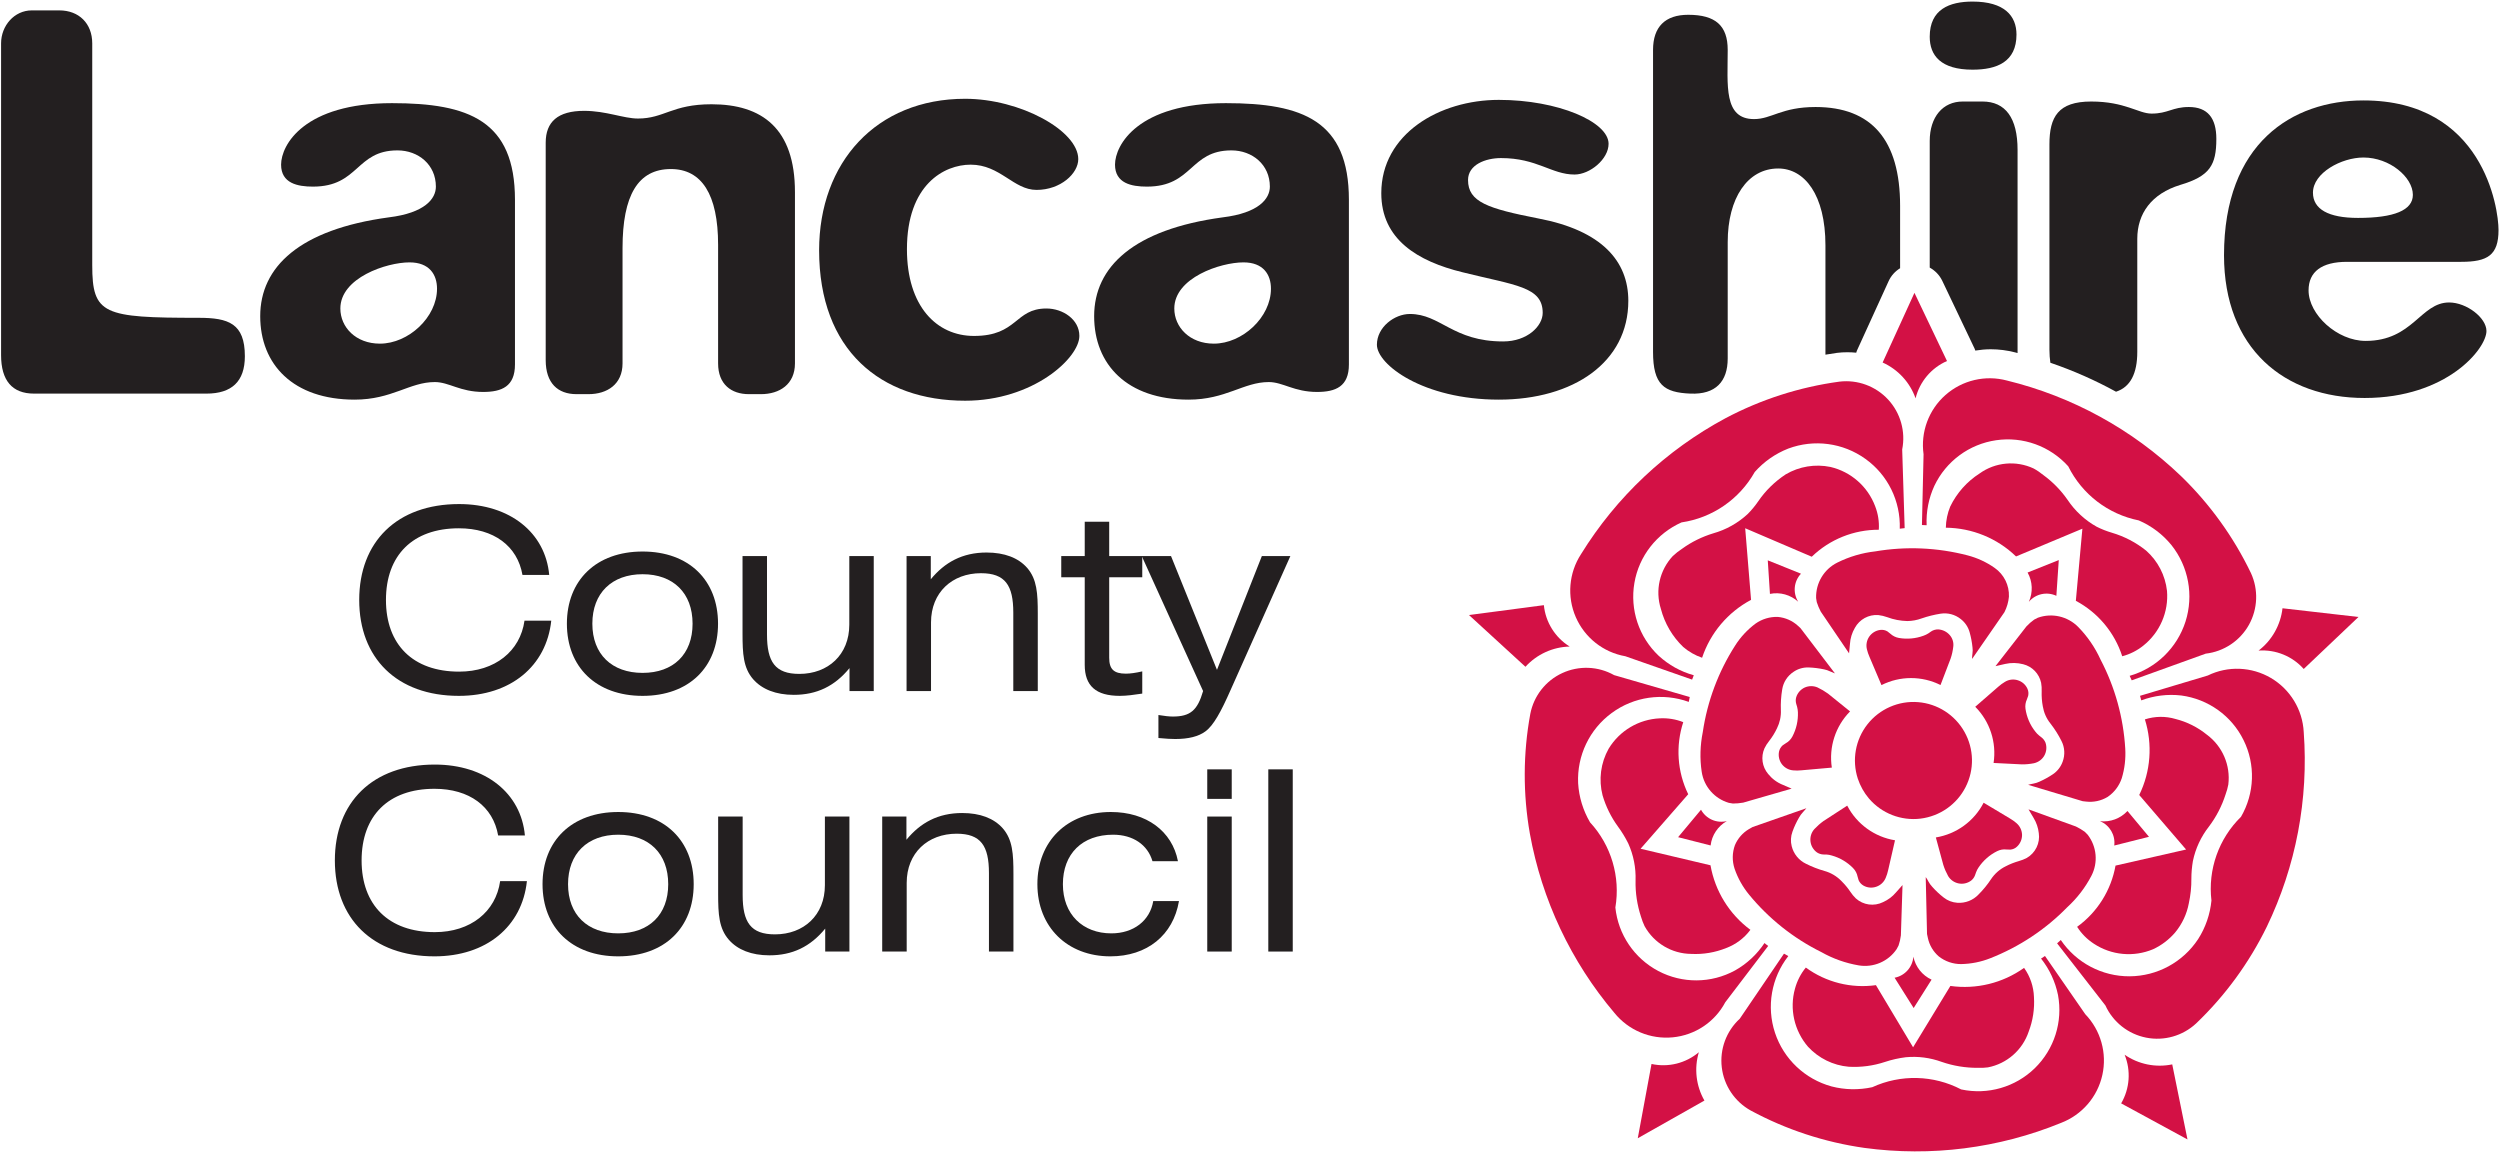 <svg height="460.937" width="1000" xmlns="http://www.w3.org/2000/svg"><g transform="matrix(6.57 0 0 -6.57 -2655.463 5263.011)"><path d="m432.117 758.701c-3.778 0-6.067 2.305-6.067 5.839s2.289 5.838 6.083 5.838c3.103 0 5.255-1.751 5.484-4.316h-1.628c-.305 1.766-1.751 2.841-3.872 2.841-2.811 0-4.439-1.644-4.439-4.363 0-2.72 1.643-4.364 4.455-4.364 2.18 0 3.72 1.245 3.98 3.104h1.629c-.292-2.765-2.472-4.579-5.625-4.579" fill="#231f20"/><path d="m443.303 760.1c1.875 0 3.043 1.136 3.043 2.996 0 1.859-1.168 3.011-3.043 3.011-1.874 0-3.059-1.152-3.059-3.011 0-1.86 1.185-2.996 3.059-2.996zm0 7.389c2.827 0 4.593-1.752 4.593-4.393 0-2.643-1.766-4.395-4.593-4.395-2.826 0-4.609 1.752-4.609 4.395 0 2.641 1.783 4.393 4.609 4.393" fill="#231f20"/><path d="m457.376 758.993h-1.476v1.398c-.905-1.106-1.996-1.628-3.394-1.628-1.089 0-1.936.338-2.474.953-.599.691-.645 1.552-.645 2.781v4.717h1.49v-4.779c0-1.659.491-2.397 1.967-2.397 1.753 0 3.044 1.167 3.044 2.997v4.179h1.488z" fill="#231f20"/><path d="m459.374 767.214h1.475v-1.415c.844 1.029 1.921 1.629 3.393 1.629 1.094 0 1.937-.322 2.476-.937.598-.692.645-1.552.645-2.781v-4.717h-1.491v4.778c0 1.66-.492 2.398-1.968 2.398-1.749 0-3.041-1.167-3.041-2.996v-4.18h-1.489z" fill="#231f20"/><path d="m472.725 760.053c.277 0 .6.047.999.139v-1.353c-.508-.076-.953-.138-1.369-.138-1.458 0-2.134.615-2.134 1.889v5.333h-1.429v1.291h1.429v2.089h1.49v-2.089h2.013v-1.291h-2.013v-4.902c0-.691.276-.968 1.014-.968" fill="#231f20"/><path d="m477.565 756.535c-.417-.308-1.031-.461-1.83-.461-.229 0-.567.015-1.027.061v1.4c.383-.062.66-.093.876-.093 1.075 0 1.503.384 1.844 1.551l-3.736 8.221h1.782l2.799-6.93 2.733 6.93h1.736l-3.641-8.158c-.583-1.323-1.044-2.167-1.536-2.521" fill="#231f20"/><path d="m430.633 742.842c-3.778 0-6.066 2.304-6.066 5.838s2.288 5.838 6.084 5.838c3.102 0 5.254-1.751 5.486-4.316h-1.629c-.307 1.767-1.753 2.841-3.875 2.841-2.809 0-4.438-1.643-4.438-4.363 0-2.719 1.644-4.364 4.456-4.364 2.182 0 3.716 1.246 3.979 3.104h1.629c-.292-2.765-2.474-4.578-5.626-4.578" fill="#231f20"/><path d="m441.82 744.241c1.875 0 3.043 1.136 3.043 2.994 0 1.86-1.168 3.013-3.043 3.013s-3.056-1.153-3.056-3.013c0-1.858 1.181-2.994 3.056-2.994zm0 7.389c2.827 0 4.594-1.752 4.594-4.395 0-2.642-1.767-4.393-4.594-4.393s-4.609 1.751-4.609 4.393c0 2.643 1.782 4.395 4.609 4.395" fill="#231f20"/><path d="m455.895 743.134h-1.474v1.397c-.907-1.106-1.999-1.627-3.398-1.627-1.091 0-1.936.337-2.472.952-.601.691-.648 1.552-.648 2.781v4.716h1.492v-4.778c0-1.659.492-2.395 1.966-2.395 1.752 0 3.041 1.166 3.041 2.994v4.179h1.493z" fill="#231f20"/><path d="m457.891 751.353h1.475v-1.413c.845 1.03 1.919 1.628 3.395 1.628 1.092 0 1.935-.322 2.474-.936.599-.692.646-1.553.646-2.781v-4.717h-1.491v4.778c0 1.659-.494 2.397-1.966 2.397-1.752 0-3.042-1.167-3.042-2.997v-4.178h-1.491z" fill="#231f20"/><path d="m471.949 750.248c-1.874 0-3.057-1.153-3.057-3.013 0-1.842 1.214-2.994 2.949-2.994 1.352 0 2.35.767 2.552 1.965h1.566c-.353-2.073-1.936-3.364-4.178-3.364-2.613 0-4.442 1.783-4.442 4.393 0 2.613 1.813 4.395 4.471 4.395 2.168 0 3.735-1.168 4.087-2.996h-1.551c-.292.999-1.183 1.614-2.397 1.614" fill="#231f20"/><path d="m477.681 751.353h1.49v-8.219h-1.49zm1.49 1.076h-1.49v1.798h1.49z" fill="#231f20"/><path d="m481.398 743.134h1.488v11.093h-1.488z" fill="#231f20"/><path d="m409.796 798.429v-13.504c0-3.008.669-3.207 6.484-3.207 1.804 0 2.808-.336 2.808-2.341 0-1.538-.803-2.274-2.34-2.274h-10.496c-1.335 0-2.006.803-2.006 2.34v18.986c0 1.071.803 2.006 1.872 2.006h1.672c1.203 0 2.006-.802 2.006-2.006" fill="#231f20"/><path d="m427.311 780.145c1.736 0 3.476 1.605 3.476 3.344 0 .867-.471 1.604-1.673 1.604-1.402 0-4.212-.937-4.212-2.808 0-1.137.937-2.14 2.409-2.14zm6.285-2.941c-1.406 0-2.075.602-2.944.602-1.538 0-2.605-1.07-4.879-1.07-3.743 0-5.75 2.139-5.75 5.081 0 3.009 2.409 5.281 7.823 6.016 2.206.268 2.872 1.137 2.872 1.872 0 1.337-1.069 2.206-2.338 2.206-2.541 0-2.34-2.206-5.148-2.206-.936 0-1.938.202-1.938 1.337 0 1.204 1.403 3.745 6.753 3.745 4.679 0 7.486-1.07 7.486-5.884v-10.028c0-1.337-.801-1.671-1.937-1.671" fill="#231f20"/><path d="m452.579 789.372v-10.43c0-1.271-.934-1.872-2.072-1.872h-.735c-1.07 0-1.872.601-1.872 1.872v7.221c0 3.074-1.003 4.612-2.875 4.612-2.006 0-2.943-1.605-2.943-4.814v-7.019c0-1.271-.935-1.872-2.069-1.872h-.735c-1.137 0-1.874.669-1.874 2.073v13.236c0 1.271.737 1.939 2.342 1.939 1.336 0 2.405-.468 3.273-.468 1.605 0 2.074.869 4.48.869 3.075 0 5.08-1.47 5.08-5.347" fill="#231f20"/><path d="m462.942 795.053c3.341 0 6.886-1.937 6.886-3.676 0-.869-1.07-1.872-2.541-1.872-1.403 0-2.207 1.537-4.012 1.537-1.603 0-3.878-1.204-3.878-5.147 0-3.476 1.806-5.281 4.081-5.281 2.671 0 2.471 1.671 4.411 1.671 1.003 0 2.006-.669 2.006-1.671 0-1.339-2.808-3.944-6.953-3.944-5.147 0-8.892 3.075-8.892 9.158 0 5.347 3.474 9.225 8.892 9.225" fill="#231f20"/><path d="m478.082 780.145c1.739 0 3.477 1.605 3.477 3.344 0 .867-.47 1.604-1.672 1.604-1.403 0-4.212-.937-4.212-2.808 0-1.137.936-2.14 2.407-2.14zm6.285-2.941c-1.405 0-2.072.602-2.942.602-1.538 0-2.607-1.07-4.88-1.07-3.743 0-5.75 2.139-5.75 5.081 0 3.009 2.408 5.281 7.822 6.016 2.207.268 2.876 1.137 2.876 1.872 0 1.337-1.069 2.206-2.34 2.206-2.542 0-2.341-2.206-5.148-2.206-.937 0-1.94.202-1.94 1.337 0 1.204 1.405 3.745 6.753 3.745 4.68 0 7.487-1.07 7.487-5.884v-10.028c0-1.337-.801-1.671-1.938-1.671" fill="#231f20"/><path d="m493.558 790.106c0-1.336 1.204-1.737 4.279-2.339 3.878-.735 5.48-2.607 5.48-5.015 0-3.743-3.341-6.016-7.886-6.016-4.614 0-7.421 2.139-7.421 3.343 0 1.069 1.069 1.872 2.006 1.872 1.872 0 2.606-1.672 5.68-1.672 1.473 0 2.408.936 2.408 1.739 0 1.604-1.671 1.671-4.88 2.473-2.741.669-4.947 2.006-4.947 4.813 0 3.61 3.542 5.682 7.154 5.682 3.608 0 6.684-1.336 6.684-2.674 0-.935-1.136-1.871-2.073-1.871-1.402 0-2.271 1.002-4.479 1.002-.934 0-2.005-.401-2.005-1.337" fill="#231f20"/><path d="m547.738 787.8c2.208 0 3.344.468 3.344 1.404 0 1.069-1.403 2.273-3.008 2.273-1.337 0-3.075-.935-3.075-2.14 0-1.002.936-1.537 2.739-1.537zm6.285-2.674h-6.952c-1.538 0-2.339-.601-2.339-1.738 0-1.471 1.738-3.076 3.476-3.076 2.874 0 3.342 2.34 5.081 2.34 1.068 0 2.273-.934 2.273-1.738 0-1.07-2.407-4.077-7.42-4.077-4.881 0-8.558 3.007-8.558 8.69 0 6.82 4.145 9.426 8.49 9.426 7.286 0 8.223-6.552 8.223-7.888 0-1.538-.668-1.939-2.274-1.939" fill="#231f20"/><path d="m533.009 777.218c.872.283 1.295 1.102 1.295 2.427v6.884c0 1.539.868 2.742 2.606 3.277 1.807.534 2.207 1.203 2.207 2.808 0 1.269-.535 1.938-1.673 1.938-1.001 0-1.268-.401-2.272-.401-.8 0-1.605.735-3.676.735-2.007 0-2.541-.935-2.541-2.607v-12.502c0-.287.021-.55.057-.795 1.382-.473 2.72-1.062 3.997-1.764" fill="#231f20"/><path d="m524.877 794.886h-1.204c-1.203 0-2.006-.935-2.006-2.406v-7.705c.323-.179.592-.451.76-.797l1.979-4.152.035-.103c.313.05.627.08.941.08.498 0 1.001-.065 1.482-.19l.151-.04v12.371c0 1.939-.734 2.942-2.138 2.942zm-.602 1.939c1.472 0 2.674.467 2.674 2.139 0 1.137-.734 2.007-2.674 2.007-1.405 0-2.608-.469-2.608-2.14 0-1.137.669-2.006 2.608-2.006" fill="#231f20"/><path d="m507.096 777.103c1.538-.066 2.272.736 2.272 2.14v7.087c0 2.673 1.204 4.479 3.075 4.479 1.605 0 2.875-1.605 2.875-4.679v-6.656c.222.035.444.074.67.104l.017.004c.222.029.437.039.643.039.185 0 .366-.008.545-.027l.036.114 1.935 4.242c.151.333.399.603.7.787v3.799c0 4.011-1.737 6.016-5.147 6.016-2.072 0-2.674-.735-3.744-.735-1.871 0-1.605 2.072-1.605 4.211 0 1.472-.734 2.139-2.405 2.139-1.403 0-2.141-.734-2.141-2.139v-18.383c0-2.007.667-2.474 2.274-2.542" fill="#231f20"/><g fill="#d31145" fill-rule="evenodd"><path d="m517.287 753.665c-.367 1.133-.144 2.373.591 3.307.736.933 1.892 1.44 3.076 1.347 1.185-.092 2.247-.774 2.828-1.81.585-1.04.612-2.299.069-3.361-.537-1.058-1.571-1.779-2.752-1.922-1.183-.141-2.358.32-3.131 1.224-.302.355-.533.77-.681 1.215"/><path d="m537.36 731.695-4.038 2.195c.526.901.604 1.993.211 2.962.846-.583 1.894-.797 2.899-.588z"/><path d="m512.794 743.006.263-.147c-1.033-1.325-1.338-3.077-.81-4.672.528-1.593 1.817-2.818 3.441-3.264.808-.212 1.663-.226 2.48-.048 1.73.794 3.728.744 5.413-.135 1.619-.347 3.3.139 4.484 1.292 1.185 1.157 1.714 2.826 1.413 4.452-.165.812-.519 1.574-1.033 2.222l.239.158 2.451-3.542c.945-.981 1.337-2.373 1.042-3.703-.294-1.334-1.239-2.427-2.512-2.916-3.789-1.549-7.919-2.074-11.974-1.524-2.425.344-4.77 1.114-6.926 2.278-.974.542-1.626 1.519-1.758 2.623-.133 1.107.275 2.209 1.095 2.964z"/><path d="m514.124 742.159c1.229-.898 2.761-1.282 4.268-1.071l2.262-3.782 2.271 3.734c1.58-.221 3.185.172 4.486 1.1.373-.521.579-1.134.602-1.773.045-.716-.064-1.437-.321-2.108-.374-1.119-1.326-1.954-2.484-2.177-.205-.027-.409-.036-.615-.027-.747-.004-1.489.117-2.197.362-.699.255-1.444.353-2.186.283-.429-.055-.854-.148-1.263-.285-.713-.237-1.462-.337-2.212-.294-.949.081-1.833.519-2.479 1.219-.836.974-1.137 2.299-.792 3.535.127.469.35.909.66 1.284"/><path d="m520.689 739.695-1.161 1.845c.626.119 1.097.647 1.144 1.282.126-.617.539-1.137 1.107-1.399z"/><path d="m527.681 751.791 2.887-1.044c.19-.091.37-.201.539-.321l.177-.179c.556-.721.645-1.695.227-2.501-.376-.721-.873-1.368-1.473-1.916-1.325-1.355-2.921-2.41-4.682-3.103-.566-.224-1.167-.345-1.776-.356-.492-.003-.973.161-1.362.467-.334.289-.568.679-.66 1.109l-.055.256-.079 3.466c.063-.091.123-.184.173-.286.058-.107.13-.206.214-.296.216-.244.452-.467.708-.665.236-.186.525-.299.829-.318.482-.035.957.149 1.29.503.286.284.538.595.761.931.224.337.534.611.898.788.255.134.524.237.796.316.169.048.329.11.483.191.53.306.82.905.732 1.508-.035.328-.145.647-.316.927z"/><path d="m524.949 752.195 1.598-.957c.141-.082.282-.18.406-.29.206-.177.328-.435.335-.71.002-.271-.109-.533-.308-.717-.108-.105-.251-.167-.4-.181l-.229.006c-.199.026-.394-.009-.573-.097-.46-.225-.846-.566-1.132-.987-.065-.095-.12-.196-.157-.301l-.066-.186c-.048-.127-.128-.237-.236-.322-.217-.161-.495-.226-.762-.171-.269.054-.5.218-.639.451-.119.216-.22.445-.294.683l-.452 1.665c1.252.206 2.331.99 2.909 2.114"/><path d="m503.892 731.768.837 4.522c1.019-.224 2.084.042 2.881.714-.294-.986-.17-2.05.34-2.942z"/><path d="m507.056 758.631-.059-.298c-1.578.573-3.34.322-4.69-.674-1.356-.994-2.122-2.599-2.046-4.276.05-.839.299-1.657.726-2.383 1.287-1.396 1.857-3.313 1.541-5.186.17-1.645 1.154-3.096 2.616-3.866 1.465-.772 3.216-.757 4.667.034.723.406 1.337.978 1.795 1.669l.224-.178-2.611-3.427c-.639-1.205-1.843-2.005-3.199-2.135-1.357-.131-2.69.425-3.551 1.488-2.643 3.122-4.419 6.889-5.147 10.915-.424 2.414-.417 4.884.027 7.293.213 1.093.937 2.018 1.948 2.482 1.013.467 2.186.421 3.156-.126z"/><path d="m506.661 757.101c-.472-1.447-.365-3.021.302-4.389l-2.9-3.319 4.257-1.007c.277-1.573 1.147-2.98 2.429-3.929-.371-.503-.885-.888-1.47-1.108-.676-.273-1.404-.396-2.133-.358-1.183.009-2.268.657-2.84 1.691-.088.187-.16.378-.218.575-.233.71-.347 1.456-.33 2.201.027.778-.125 1.551-.444 2.257-.179.362-.393.711-.632 1.035-.418.575-.733 1.215-.933 1.895-.247.958-.115 1.975.37 2.839.667 1.099 1.834 1.792 3.116 1.849.489.025.975-.053 1.426-.232"/><path d="m506.347 750.097 1.395 1.672c.308-.56.952-.843 1.571-.691-.543-.309-.914-.86-.986-1.485z"/><path d="m520.011 747.183-.1-3.066c-.025-.208-.073-.414-.14-.612l-.119-.224c-.506-.75-1.41-1.138-2.305-.99-.796.136-1.571.408-2.277.809-1.7.841-3.197 2.033-4.399 3.496-.386.468-.687 1.004-.884 1.578-.155.468-.149.974.02 1.439.172.407.47.748.851.975l.227.128 3.273 1.144-.22-.254c-.082-.087-.156-.186-.216-.294-.163-.277-.302-.571-.411-.877-.106-.283-.123-.593-.047-.889.116-.469.438-.863.875-1.07.36-.181.736-.327 1.125-.437.387-.107.741-.318 1.024-.609.205-.203.39-.421.548-.659.097-.147.209-.282.331-.401.455-.41 1.111-.499 1.66-.227.302.136.568.333.781.585z"/><path d="m519.553 749.908-.417-1.818c-.035-.161-.085-.319-.151-.474-.104-.251-.312-.447-.571-.535-.258-.092-.543-.066-.78.068-.13.075-.235.187-.295.325l-.064.221c-.038.194-.129.371-.268.513-.355.366-.801.632-1.291.77-.11.036-.22.055-.333.063l-.195.002c-.136.006-.268.05-.381.122-.223.158-.37.403-.4.674-.033.27.052.544.235.749.168.179.355.345.555.49l1.446.94c.583-1.123 1.661-1.906 2.91-2.11"/><path d="m493.616 763.622 4.559.601c.102-1.039.685-1.97 1.571-2.52-1.027-.025-2.002-.472-2.693-1.231z"/><path d="m520.141 768.913-.298-.035c.055 1.679-.726 3.276-2.094 4.253-1.363.979-3.124 1.213-4.698.624-.782-.307-1.483-.797-2.038-1.425-.934-1.659-2.578-2.792-4.457-3.068-1.512-.675-2.591-2.054-2.869-3.684-.28-1.632.272-3.293 1.473-4.432.611-.561 1.343-.97 2.142-1.19l-.102-.266-4.064 1.423c-1.343.236-2.475 1.132-3.019 2.383s-.422 2.692.32 3.833c2.151 3.484 5.184 6.335 8.791 8.273 2.163 1.146 4.513 1.901 6.941 2.23 1.106.133 2.206-.274 2.963-1.089.757-.817 1.076-1.95.858-3.041z"/><path d="m518.567 768.815c-1.52.005-2.987-.584-4.083-1.643l-4.052 1.734.357-4.36c-1.409-.749-2.476-2.011-2.981-3.525-.421.145-.81.367-1.148.655-.66.634-1.13 1.435-1.361 2.321-.358 1.128-.077 2.358.73 3.221.176.164.364.311.566.443.572.414 1.214.728 1.891.935.78.219 1.498.621 2.095 1.173.236.235.448.493.638.768.444.655 1.017 1.212 1.677 1.648.824.486 1.797.646 2.731.452 1.249-.294 2.269-1.194 2.719-2.394.176-.454.253-.942.221-1.428"/><path d="m511.807 766.952 2.021-.813c-.436-.464-.507-1.164-.169-1.706-.465.421-1.101.602-1.72.476z"/><path d="m513.259 753.052-2.948-.851c-.207-.036-.417-.055-.625-.055l-.248.041c-.874.256-1.518.99-1.653 1.89-.122.802-.094 1.62.065 2.416.276 1.873.943 3.665 1.965 5.261.329.522.749.975 1.244 1.344.396.281.875.425 1.36.41.457-.042.892-.232 1.23-.545l.149-.137 2.099-2.758c-.104.037-.205.08-.305.127-.113.055-.232.095-.355.119-.309.066-.624.105-.936.117-.332.012-.659-.081-.933-.273-.364-.241-.615-.627-.682-1.063-.07-.414-.097-.837-.081-1.256.018-.385-.065-.767-.236-1.111-.133-.279-.292-.54-.483-.78-.11-.133-.202-.283-.28-.441-.23-.52-.144-1.124.221-1.557.241-.299.552-.53.909-.67z"/><path d="m515.707 754.333-1.853-.164c-.166-.018-.334-.02-.498-.004-.273.021-.523.158-.69.375-.164.218-.228.499-.175.764.031.149.108.281.22.383l.19.128c.171.093.314.238.406.414.238.452.352.958.335 1.467-.003.113-.021.224-.048.334l-.056.187c-.038.131-.038.271 0 .402.079.259.268.474.514.589.249.111.535.114.785.006.224-.106.438-.232.639-.377l1.34-1.082c-.889-.902-1.3-2.17-1.109-3.422"/><path d="m520.737 783.238 1.981-4.15c-.956-.421-1.662-1.257-1.913-2.272-.342.97-1.066 1.756-2.005 2.18z"/><path d="m533.965 759.646-.126.274c1.616.465 2.888 1.704 3.401 3.304.508 1.601.186 3.349-.86 4.661-.533.652-1.214 1.165-1.987 1.498-1.865.375-3.451 1.591-4.294 3.294-1.107 1.23-2.755 1.826-4.39 1.587-1.638-.237-3.047-1.277-3.758-2.772-.347-.751-.509-1.575-.472-2.403l-.286.013.099 4.306c-.188 1.353.312 2.707 1.333 3.609 1.023.903 2.429 1.234 3.746.881 3.976-.972 7.626-2.973 10.584-5.805 1.759-1.701 3.205-3.705 4.267-5.913.466-1.009.421-2.183-.123-3.159-.543-.968-1.522-1.622-2.628-1.75z"/><path d="m533.387 761.113c-.466 1.449-1.481 2.659-2.824 3.375l.398 4.391-4.039-1.69c-1.148 1.11-2.677 1.735-4.274 1.75.007.444.099.882.268 1.291.399.823 1.016 1.519 1.788 2.012.96.69 2.218.803 3.286.304.214-.116.412-.253.598-.404.573-.419 1.069-.927 1.473-1.509.451-.673 1.056-1.235 1.764-1.631.297-.151.609-.273.931-.368.758-.224 1.466-.592 2.083-1.087.714-.631 1.169-1.507 1.274-2.456.105-1.281-.435-2.527-1.439-3.328-.378-.305-.817-.528-1.287-.65"/><path d="m529.524 766.968-.147-2.176c-.576.271-1.266.123-1.676-.367.258.575.233 1.236-.076 1.785z"/><path d="m516.756 761.29-1.723 2.54c-.097.184-.181.378-.244.58l-.039.246c-.027.909.475 1.751 1.287 2.157.728.363 1.51.594 2.318.685 1.868.318 3.778.234 5.612-.242.594-.154 1.155-.412 1.657-.767.566-.398.893-1.055.865-1.748-.029-.328-.123-.649-.272-.943l-1.972-2.85c0 .111.008.22.024.332.018.124.02.248.002.372-.031.315-.091.627-.177.93-.089.318-.281.6-.545.802-.344.273-.789.39-1.225.32-.391-.062-.774-.158-1.149-.287-.281-.103-.575-.158-.876-.161-.413.011-.828.088-1.219.236-.175.064-.359.106-.545.129-.587.043-1.144-.263-1.426-.781-.174-.298-.279-.635-.299-.983z"/><path d="m518.729 759.356-.727 1.713c-.068.154-.123.312-.161.473-.063.267-.009.546.146.77.159.225.402.371.671.404.154.019.303-.013.433-.09l.179-.142c.146-.133.327-.223.522-.258.501-.086 1.017-.04 1.494.135.11.037.21.089.307.149l.161.113c.127.085.277.127.432.124.273-.017.526-.143.705-.351.167-.194.245-.453.209-.708-.029-.245-.08-.485-.161-.718l-.615-1.609c-1.131.565-2.465.565-3.595-.005"/><path d="m547.771 763.504-3.334-3.166c-.692.78-1.709 1.192-2.749 1.12.816.623 1.34 1.556 1.457 2.576z"/><path d="m529.422 743.634.225.203c.939-1.388 2.514-2.22 4.191-2.21 1.681.01 3.243.858 4.168 2.261.453.704.73 1.511.813 2.349-.224 1.89.444 3.773 1.8 5.102.831 1.434.89 3.183.155 4.667-.729 1.483-2.155 2.501-3.795 2.718-.825.095-1.658-.007-2.432-.298l-.077.278 4.125 1.236c1.227.6 2.673.539 3.847-.152 1.175-.693 1.925-1.929 1.995-3.291.302-4.084-.474-8.171-2.251-11.857-1.078-2.202-2.534-4.195-4.305-5.887-.817-.756-1.946-1.077-3.039-.86-1.092.216-2.016.945-2.479 1.958z"/><path d="m530.641 744.64c1.235.89 2.07 2.229 2.338 3.727l4.296.979-2.853 3.32c.701 1.433.822 3.081.345 4.603.605.196 1.256.205 1.867.024.699-.176 1.349-.503 1.909-.958.948-.703 1.447-1.861 1.303-3.033-.037-.202-.093-.399-.164-.592-.227-.714-.573-1.383-1.025-1.978-.477-.612-.809-1.325-.967-2.086-.06-.354-.093-.712-.093-1.075.006-.505-.048-1.008-.156-1.502-.121-.651-.41-1.264-.834-1.776-.372-.433-.827-.78-1.342-1.018-1.183-.497-2.538-.37-3.608.338-.408.266-.755.615-1.016 1.027"/><path d="m535.016 750.12-2.114-.531c.079.631-.277 1.239-.867 1.482.622-.071 1.244.16 1.671.62z"/><path d="m525.671 760.51 1.884 2.42c.144.155.302.292.472.414l.226.115c.854.305 1.809.087 2.449-.559.567-.577 1.03-1.252 1.366-1.993.878-1.675 1.389-3.52 1.503-5.412.036-.609-.033-1.22-.211-1.805-.155-.468-.46-.873-.87-1.146-.394-.237-.856-.333-1.31-.279l-.202.023-3.319.996c.105.034.214.057.321.075.124.025.245.061.359.114.287.128.565.28.829.457.271.184.482.453.592.765.154.412.128.872-.074 1.263-.188.377-.415.732-.674 1.065-.241.3-.399.661-.461 1.039-.057.3-.078.605-.069.91.008.176-.003.352-.033.524-.119.555-.543.995-1.095 1.131-.356.092-.733.1-1.091.018z"/><path d="m524.438 758.037 1.406 1.223c.125.111.259.209.402.294.233.144.516.181.776.099.264-.078.479-.265.592-.513.063-.136.079-.29.047-.436l-.077-.216c-.085-.178-.114-.381-.087-.575.074-.505.278-.982.595-1.382.067-.091.146-.172.233-.243l.154-.121c.108-.085.188-.195.238-.319.088-.261.061-.544-.073-.783-.132-.236-.362-.404-.629-.465-.242-.049-.491-.072-.738-.07l-1.722.086c.189 1.253-.222 2.521-1.117 3.421"/></g></g></svg>
